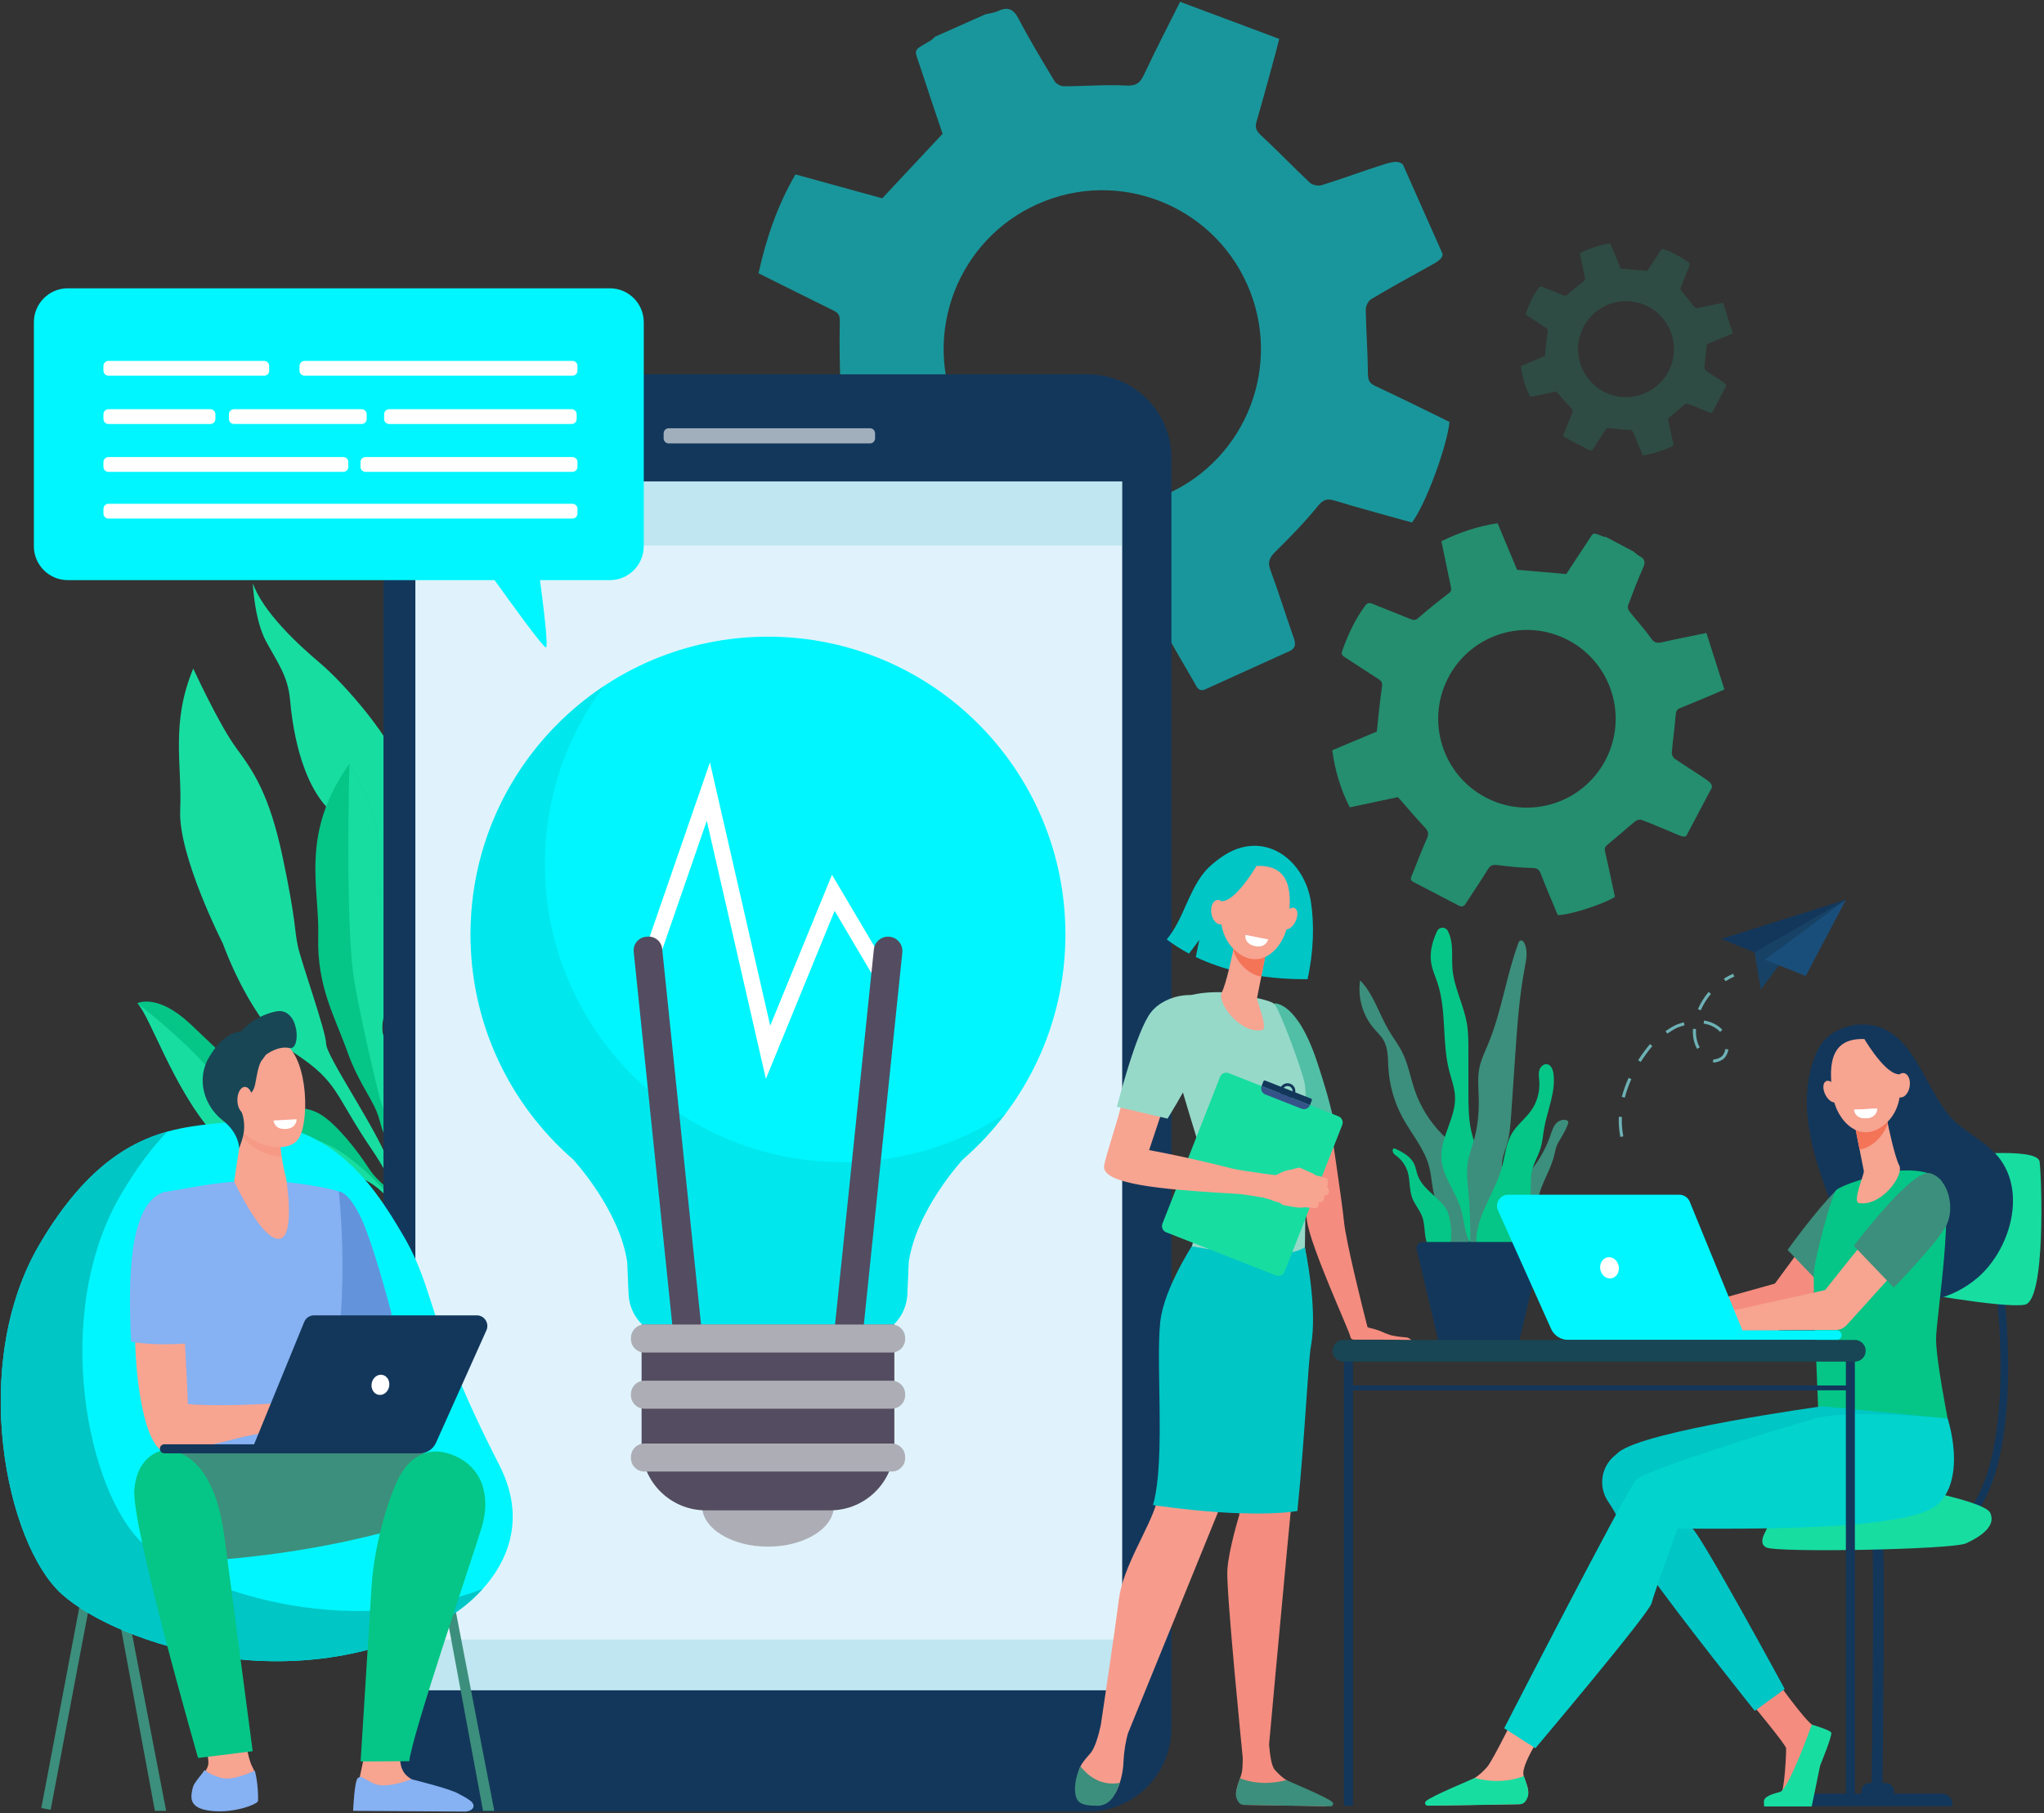 <?xml version="1.0" encoding="UTF-8"?> <svg xmlns="http://www.w3.org/2000/svg" width="612" height="543" viewBox="0 0 612 543" fill="none"><rect x="0" y="0" width="612" height="543" fill="#333333" stroke="none"/><g clip-path="url(#clip0_96_8475)"><path d="M57.867 200.22C57.867 200.22 65.481 216.818 70.604 223.83C75.727 230.842 80.61 237.545 84.696 257.007C88.785 276.467 88.085 278.423 89.202 283.451C90.319 288.479 97.603 308.841 97.646 312.577C97.689 316.31 112.364 337.568 116.123 347.519C119.882 357.47 126.542 371.682 126.166 378.916L124.493 378.49C124.493 378.49 123.129 361.617 111.528 344.568C99.927 327.515 101.587 324.298 88.412 315.537C75.237 306.776 66.728 282.579 66.728 282.579C66.728 282.579 53.328 256.297 53.951 242.634C54.574 228.972 51.016 216.648 57.864 200.22H57.867Z" fill="#18DDA1"></path><path d="M75.7 174.691C75.7 174.691 76.145 185.594 79.657 192.071C83.169 198.548 86.193 202.482 86.832 209.491C87.471 216.5 89.675 234.566 99.47 243.385C109.263 252.205 110.516 278.633 117.972 286.628C125.429 294.622 126.401 300.367 125.024 314.082C123.648 327.794 118.969 346.796 129.786 371.598L132.231 365.43C132.231 365.43 124.494 345.025 126.367 333.075C128.24 321.128 134.758 303.074 132.373 294.412C129.987 285.753 138.857 284.063 133.518 270.966C128.175 257.869 130.37 253.321 123.099 241.995C123.099 241.995 122.352 241.463 120.441 231.883C118.528 222.303 103.115 204.744 96.014 198.752C88.912 192.76 78.675 183.156 75.706 174.685L75.7 174.691Z" fill="#18DDA1"></path><path d="M104.631 228.675C104.631 228.675 113.136 243.259 113.257 252.644C113.377 262.029 112.362 269.662 116.667 282.515C120.969 295.367 112.429 303.491 114.889 310.587C117.352 317.682 117.54 326.085 117.466 332.454C117.392 338.826 127.209 359.908 128.703 370.585C130.197 381.262 128.286 381.296 128.286 381.296C128.286 381.296 126.66 367.201 124.401 362.541C122.142 357.881 115.272 341.811 113.67 335.593C112.065 329.376 107.717 325.386 103.964 314.858C100.211 304.329 94.878 295.46 95.285 280.521C95.693 265.58 89.687 249.813 104.631 228.672V228.675Z" fill="#05C686"></path><path d="M122.639 371.515C122.639 371.515 118.673 353.01 101.945 351.162C85.221 349.314 75.394 352.627 63.577 339.107C51.76 325.587 44.9 304.131 41.125 300.438C41.125 300.438 47.063 297.379 56.933 306.619C66.802 315.859 73.734 322.868 79.45 328.248C85.162 333.628 89.804 330.12 95.838 333.665C100.893 336.638 107.433 345.226 110.312 349.728C111.247 351.19 112.355 352.531 113.63 353.709C114.787 354.778 116.17 356.091 117.056 357.059C118.827 358.99 123.935 371.586 123.935 371.586L122.642 371.521L122.639 371.515Z" fill="#05C686"></path><path d="M128.533 368.252C128.533 368.252 122.638 345.621 126.586 334.546C130.533 323.47 142.893 315.275 142.396 308.318C141.899 301.362 133.965 282.558 140.434 268.559C140.434 268.559 142.89 281.047 145.316 283.825C147.742 286.603 164.386 297.805 161.435 312.599C158.485 327.392 142.304 330.85 138.319 335.207C134.335 339.561 128.956 339.558 128.922 342.454C128.888 345.349 127.839 355.881 129.626 366.271L128.533 368.255V368.252Z" fill="#05C686"></path><path d="M122.086 353.106L113.806 329.221C113.806 329.221 108.942 310.009 106.121 293.989C103.301 277.969 104.631 228.679 104.631 228.679C104.631 228.679 113.136 243.262 113.257 252.647C113.377 262.032 112.362 269.665 116.667 282.518C120.969 295.37 112.43 303.495 114.889 310.59C117.352 317.685 117.54 326.088 117.466 332.457C117.392 338.829 127.21 359.911 128.703 370.588C129.521 376.435 129.318 379.086 128.969 380.294C130.296 370.956 122.086 353.106 122.086 353.106Z" fill="#18DDA1"></path><path d="M81.299 338.875C88.687 340.352 95.291 339.849 104.059 346.385C112.831 352.921 117.988 359.902 117.988 359.902C117.988 359.902 121.929 366.957 123.558 370.674C123.793 371.243 123.932 371.583 123.932 371.583L122.639 371.518C122.639 371.518 118.673 353.013 101.945 351.165C85.221 349.317 75.394 352.63 63.577 339.11C51.76 325.59 44.9 304.134 41.125 300.441C41.125 300.441 53.692 310.231 61.457 318.897C69.222 327.562 73.907 337.404 81.295 338.881L81.299 338.875Z" fill="#18DDA1"></path><path d="M145.32 283.822C147.745 286.6 164.389 297.802 161.439 312.595C158.488 327.389 142.307 330.847 138.323 335.204C134.339 339.558 128.959 339.555 128.925 342.451C128.892 345.346 127.842 355.878 129.629 366.268L129.151 367.136C128.277 363.082 127.068 356.907 126.669 352.216C126.028 344.602 127.259 341.449 129.703 335.281C132.147 329.113 147.335 316.548 151.143 309.941C154.949 303.334 143.804 292.292 141.332 286.961C138.857 281.631 140.44 268.562 140.44 268.562C140.44 268.562 142.897 281.05 145.323 283.828L145.32 283.822Z" fill="#18DDA1"></path><path opacity="0.51" d="M412.248 49.911C406.715 51.735 401.243 53.753 395.678 55.465C394.663 55.777 392.953 55.421 392.188 54.708C387.262 50.091 382.599 45.19 377.642 40.61C376.201 39.275 375.661 38.298 376.232 36.361C378.238 29.543 380.062 22.674 381.948 15.819C382.253 14.707 382.519 13.585 383.015 11.644C373.133 7.945 363.359 4.289 353.341 0.538C349.49 8.254 345.876 15.21 342.555 22.306C341.385 24.806 340.237 25.776 337.203 25.619C331.003 25.294 324.757 25.832 318.532 25.832C317.578 25.832 316.22 25.096 315.732 24.287C312.014 18.112 308.276 11.935 304.94 5.55C303.338 2.488 301.564 2.018 298.687 3.35C297.582 3.863 296.289 3.974 295.083 4.268C290.046 6.508 285.006 8.749 279.969 10.992C279.5 11.4 279.08 11.898 278.553 12.204C273.01 15.405 273.747 14.534 275.593 20.229C277.843 27.17 280.21 34.071 282.222 40.075C275.991 46.738 270.17 52.965 264.158 59.392C255.767 57.081 246.996 54.664 238.169 52.229C232.759 61.571 229.401 71.411 227.111 81.843C234.7 85.623 242.089 89.322 249.502 92.972C250.832 93.627 251.474 94.236 251.443 96.016C251.323 102.981 251.381 109.962 251.739 116.921C251.841 118.927 251.249 119.703 249.706 120.574C243.339 124.168 237.052 127.913 230.701 131.535C229.124 132.435 228.497 133.325 229.034 135.315C231.438 144.236 235.617 152.293 240.512 160.04C241.481 161.573 242.567 161.378 244.015 160.871C250.721 158.532 257.483 156.357 264.174 153.971C266.103 153.285 267.174 153.449 268.723 155.089C274.075 160.751 279.756 166.097 285.759 172.006C283.66 179.645 281.278 188.313 278.895 196.978C288.376 202.535 298.132 206.407 308.687 208.484C312.764 200.174 316.729 192.09 320.322 184.766C327.905 184.345 334.966 184.138 341.981 183.471C344.632 183.22 345.987 183.86 347.231 186.178C350.542 192.346 354.094 198.384 357.61 204.438C358.304 205.634 358.859 207.359 360.918 206.422C369.297 202.618 377.682 198.823 386.059 195.016C387.839 194.206 388.049 192.986 387.401 191.159C384.997 184.358 382.886 177.451 380.367 170.692C379.395 168.084 380.287 166.786 382.049 165.046C386.404 160.754 390.694 156.347 394.539 151.607C396.197 149.564 397.329 149.221 399.721 149.953C407.406 152.305 415.18 154.354 422.76 156.474C426.75 151.316 433.225 133.859 434.003 126.359C426.658 122.78 419.266 119.085 411.776 115.599C409.903 114.727 409.585 113.723 409.569 111.761C409.523 105.425 409.029 99.097 408.921 92.761C408.903 91.695 409.643 90.138 410.517 89.615C416.066 86.296 421.729 83.172 427.392 80.051C430.559 78.305 431.843 77.613 431.948 76.08L420.032 49.228C418.39 47.912 416.72 48.444 412.245 49.918L412.248 49.911ZM373.445 85.227C384.096 109.23 373.297 137.333 349.326 147.997C325.355 158.662 297.289 147.849 286.639 123.847C275.988 99.844 286.787 71.741 310.757 61.077C334.728 50.412 362.794 61.225 373.445 85.227Z" fill="#00F6FE"></path><path d="M334.221 113.605C334.203 113.599 334.184 113.593 334.169 113.587C333.666 113.405 333.154 113.244 332.638 113.096C332.462 113.046 332.286 112.99 332.107 112.944C331.919 112.895 331.731 112.851 331.543 112.805C331.351 112.759 331.16 112.712 330.965 112.672C330.783 112.632 330.598 112.598 330.416 112.561C330.209 112.521 330.003 112.484 329.796 112.45C329.62 112.422 329.444 112.394 329.265 112.366C329.04 112.335 328.814 112.307 328.589 112.28C328.425 112.261 328.262 112.24 328.095 112.224C327.836 112.199 327.577 112.181 327.317 112.165C327.182 112.156 327.043 112.144 326.907 112.138C326.506 112.119 326.105 112.107 325.7 112.107H139.881C139.449 112.107 139.02 112.119 138.591 112.141C137.736 112.184 136.894 112.27 136.064 112.397C135.65 112.459 135.237 112.533 134.829 112.617C124.228 114.789 116.065 123.667 114.954 134.632C114.867 135.475 114.824 136.331 114.824 137.197V517.448C114.824 528.307 121.713 537.55 131.354 541.045C131.397 541.061 131.44 541.073 131.484 541.088C131.962 541.258 132.447 541.413 132.937 541.552C133.113 541.605 133.289 541.657 133.468 541.703C133.656 541.753 133.845 541.796 134.033 541.843C134.224 541.889 134.416 541.935 134.61 541.975C134.792 542.016 134.977 542.05 135.159 542.087C135.366 542.127 135.573 542.164 135.78 542.198C135.956 542.226 136.132 542.254 136.311 542.281C136.536 542.312 136.761 542.34 136.986 542.368C137.15 542.386 137.314 542.405 137.48 542.424C137.739 542.448 137.999 542.467 138.258 542.482C138.394 542.491 138.533 542.504 138.668 542.51C139.07 542.529 139.471 542.541 139.875 542.541H325.688C326.552 542.541 327.407 542.498 328.25 542.411C340.042 541.212 349.415 531.824 350.615 520.019C350.702 519.175 350.745 518.319 350.745 517.454V137.2C350.745 126.341 343.857 117.097 334.215 113.602L334.221 113.605Z" fill="#13375B"></path><path d="M335.999 144.175H124.367V506.215H335.999V144.175Z" fill="#E0F3FC"></path><path opacity="0.6" d="M200.217 128.26H260.492C261.328 128.26 262.01 128.939 262.01 129.78V131.279C262.01 132.116 261.331 132.799 260.492 132.799H200.217C199.381 132.799 198.702 132.119 198.702 131.282V129.783C198.702 128.946 199.381 128.263 200.221 128.263L200.217 128.26Z" fill="white"></path><path opacity="0.2" d="M335.999 491.023H124.367V506.211H335.999V491.023Z" fill="#3CB4C5"></path><path opacity="0.2" d="M335.999 144.175H124.367V163.387H335.999V144.175Z" fill="#3CB4C5"></path><path d="M439.074 352.738C438.814 350.445 438.506 348.1 437.444 346.054C436.151 343.566 433.879 341.771 431.895 339.793C428.188 336.097 425.334 331.545 423.624 326.591C422.3 322.759 421.64 318.68 419.816 315.061C418.701 312.852 417.183 310.877 415.918 308.751C412.927 303.729 411.298 297.793 407.242 293.587C406.461 298.686 408.005 304.094 411.353 308.006C412.353 309.171 413.51 310.225 414.273 311.56C415.655 313.983 415.529 316.94 415.689 319.728C415.995 324.966 417.467 330.133 419.973 334.74C422.633 339.632 426.476 343.99 427.898 349.379C428.963 353.418 428.648 357.945 430.92 361.447C431.167 361.827 431.448 362.207 431.509 362.655C431.543 362.908 431.503 363.162 431.466 363.415C431.417 363.74 431.364 364.064 431.312 364.392C430.793 367.695 430.259 371.901 433.096 374.377C435.062 376.092 437.592 376.129 439.003 373.851C440.425 371.558 440.299 368.202 440.194 365.622C440.018 361.326 439.558 357.015 439.077 352.744L439.074 352.738Z" fill="#3C8F7C"></path><path d="M444.185 350.081C443.08 346.255 441.37 342.611 440.509 338.724C439.676 334.954 439.67 331.054 439.667 327.191C439.667 322.957 439.661 318.723 439.657 314.493C439.657 311.857 439.651 309.208 439.219 306.61C438.284 301.016 435.38 295.846 434.889 290.197C434.676 287.756 434.923 285.286 434.655 282.848C434.5 281.455 434.145 280.036 433.5 278.8C432.809 277.471 430.896 277.53 430.269 278.89C428.859 281.949 427.967 285.256 428.535 288.531C428.877 290.497 429.726 292.329 430.362 294.221C433.189 302.642 431.689 311.962 433.877 320.575C434.537 323.173 435.534 325.723 435.652 328.402C435.929 334.815 431.146 340.674 431.584 347.077C431.945 352.327 435.713 356.672 437.296 361.691C438.182 364.5 438.37 367.498 439.321 370.288C440.059 372.454 441.775 375.084 444.438 374.429C446.966 373.805 446.203 371.737 446.089 369.763C445.706 363.085 446.068 356.604 444.185 350.081Z" fill="#05C686"></path><path d="M449.971 353.585C449.86 351.598 449.523 349.599 449.801 347.627C450.035 345.961 450.696 344.394 451.171 342.778C452.057 339.756 452.276 336.582 452.492 333.439C452.881 327.725 453.273 322.012 453.662 316.298C454.267 307.416 454.878 298.507 456.535 289.761C456.995 287.332 457.513 284.702 456.424 282.484C456.196 282.017 455.742 281.519 455.245 281.677C454.893 281.788 454.717 282.178 454.591 282.527C450.964 292.391 449.594 303.015 445.548 312.713C444.579 315.037 443.453 317.324 442.95 319.79C442.348 322.753 442.678 325.816 442.755 328.838C442.866 333.174 442.446 337.543 441.249 341.712C440.622 343.894 439.786 346.026 439.444 348.27C439.015 351.066 439.376 353.916 439.641 356.734C440.156 362.151 440.329 367.6 440.163 373.035C440.064 376.234 442.758 376.147 444.545 374.185C445.795 372.81 445.783 371.302 446.209 369.593C447.613 363.978 450.31 359.67 449.968 353.582L449.971 353.585Z" fill="#3C8F7C"></path><path d="M433.133 362.256C430.75 358.421 426 356.243 424.479 351.99C424.09 350.909 423.939 349.744 423.466 348.696C422.414 346.369 420.022 345.056 417.674 343.987C417.346 343.838 416.976 344.076 416.97 344.435C416.961 345.006 417.232 345.553 417.704 345.872C419.516 347.092 420.893 348.959 421.504 351.06C422.229 353.554 421.914 356.286 422.818 358.718C423.578 360.761 425.136 362.433 425.868 364.484C426.537 366.36 426.466 368.409 426.781 370.378C427.096 372.346 427.969 374.432 429.775 375.267C436.302 378.28 434.673 364.735 433.133 362.259V362.256Z" fill="#05C686"></path><path d="M460.285 360.989C460.183 362.844 460.467 364.787 459.742 366.496C459.279 367.59 458.446 368.474 457.761 369.441C455.356 372.844 454.486 377.668 450.792 379.584C450.548 379.71 450.277 379.825 450.008 379.772C449.628 379.701 449.382 379.336 449.23 378.981C448.326 376.87 449.341 374.491 449.943 372.272C450.048 371.883 450.138 371.45 449.952 371.095C449.749 370.702 449.286 370.532 448.968 370.223C448.338 369.608 448.397 368.592 448.52 367.72C448.832 365.538 449.274 363.375 449.838 361.246C450.159 360.038 450.527 358.82 451.224 357.782C451.989 356.641 453.1 355.788 454.141 354.892C458.739 350.93 462.26 345.726 464.232 339.975C464.658 338.73 465.041 337.417 465.921 336.443C466.803 335.47 468.374 334.966 469.448 335.723C470.214 336.261 467.084 341.301 466.72 341.904C465.677 343.631 465.664 345.133 465.075 347.052C463.631 351.753 460.566 355.958 460.288 360.992L460.285 360.989Z" fill="#3C8F7C"></path><path d="M456.644 363.134C457.326 361.366 458.017 359.574 458.239 357.692C458.489 355.6 458.159 353.458 458.514 351.382C458.974 348.712 460.529 346.36 461.298 343.764C461.853 341.888 461.989 339.917 462.326 337.988C463.279 332.472 465.869 327.086 465.128 321.539C464.967 320.33 464.421 318.924 463.227 318.72C462.144 318.535 461.159 319.527 460.878 320.59C460.597 321.656 460.807 322.778 460.884 323.878C461.1 326.944 460.227 330.077 458.456 332.583C456.755 334.994 454.286 336.808 452.755 339.33C450.879 342.423 450.623 346.199 449.663 349.691C447.759 356.635 442.978 362.695 442.108 369.846C441.762 372.692 442.429 376.15 445.052 377.288C452.638 380.576 454.928 367.587 456.644 363.137V363.134Z" fill="#05C686"></path><path d="M443.385 371.948H425.979C424.787 371.948 423.911 373.063 424.185 374.225L430.531 401.018C430.728 401.852 431.469 402.439 432.324 402.439H453.233C454.088 402.439 454.829 401.852 455.026 401.018L461.371 374.225C461.646 373.063 460.77 371.948 459.578 371.948H443.385Z" fill="#13375B"></path><path d="M525.343 285.215L527.204 296.362L533.098 288.473L552.708 269.436L535.228 276.609C535.228 276.609 526.747 281.652 526.389 282.252C526.031 282.854 525.343 285.212 525.343 285.212V285.215Z" fill="#174266"></path><path d="M515.396 281.192L552.708 269.436L525.342 285.215L515.396 281.192Z" fill="#13375B"></path><path d="M540.662 292.298L528.45 287.425L552.708 269.436L540.662 292.298Z" fill="#1A4E7A"></path><path d="M485.012 339.713C484.864 338.826 484.762 337.914 484.712 337.006C484.666 336.168 484.66 335.312 484.697 334.459L485.617 334.499C485.583 335.321 485.586 336.147 485.632 336.953C485.681 337.831 485.777 338.705 485.919 339.561C485.959 339.812 486.005 340.062 486.055 340.312L485.151 340.492C485.098 340.229 485.052 339.966 485.009 339.713H485.012ZM485.598 328.492C486.083 326.613 486.759 324.7 487.61 322.812L488.45 323.192C487.62 325.031 486.959 326.891 486.49 328.721L485.598 328.492ZM512.985 318.158C512.924 318.143 512.865 318.124 512.803 318.105L513.069 317.222C513.121 317.237 513.174 317.253 513.22 317.265C513.22 317.265 513.248 317.268 513.316 317.265C513.831 317.237 515.09 316.848 515.667 316.208C516.152 315.67 516.467 314.978 516.596 314.153L517.507 314.298C517.349 315.29 516.951 316.165 516.349 316.826C515.547 317.713 514.01 318.149 513.365 318.183C513.214 318.192 513.087 318.183 512.985 318.152V318.158ZM490.481 317.528C491.536 315.871 492.73 314.24 494.027 312.679L494.733 313.269C493.462 314.799 492.292 316.4 491.255 318.025L490.477 317.528H490.481ZM507.362 312.358C507.1 311.511 506.942 310.608 506.89 309.669C506.862 309.165 506.865 308.64 506.896 308.115L507.816 308.17C507.785 308.662 507.782 309.147 507.81 309.616C507.859 310.479 508.004 311.31 508.242 312.082C508.412 312.633 508.64 313.167 508.921 313.677L508.115 314.122C507.804 313.56 507.55 312.963 507.365 312.354L507.362 312.358ZM510.217 306.569L510.087 306.551L510.217 305.639L510.356 305.661C512.442 305.985 514.39 306.987 515.701 308.414L515.022 309.039C513.853 307.765 512.1 306.866 510.214 306.572L510.217 306.569ZM498.687 308.801C499.573 308.201 501.196 307.147 502.119 306.814C502.835 306.554 503.498 306.344 504.149 306.165L504.393 307.055C503.767 307.225 503.125 307.432 502.43 307.682C501.825 307.898 500.65 308.584 499.202 309.564L498.687 308.801ZM508.381 302.215C509.186 300.355 510.263 298.621 511.584 297.064L512.285 297.66C511.022 299.147 509.992 300.803 509.223 302.58L508.378 302.212L508.381 302.215Z" fill="#6DB1B5"></path><path d="M516.649 293.853C517.498 293.312 518.377 292.849 519.269 292.475L518.911 291.625C517.973 292.02 517.047 292.509 516.155 293.074L516.649 293.853Z" fill="#6DB1B5"></path><path d="M27.316 477.817L24.518 477.286L12.369 541.482L15.168 542.013L27.316 477.817Z" fill="#3C8F7C"></path><path d="M144.625 542.312H147.992L135.45 477.28L132.65 477.812L144.625 542.312Z" fill="#3C8F7C"></path><path d="M46.378 542.312H49.745L37.203 477.28L34.403 477.812L46.378 542.312Z" fill="#3C8F7C"></path><path d="M113.964 542.312L111.229 542.346L123.253 477.574L126.053 478.105L113.964 542.312Z" fill="#184655"></path><path d="M65.538 336.351C50.6 337.951 31.268 339.642 11.862 372.618C-9.35 408.66 1.816 462.499 18.559 477.459C35.299 492.42 89.978 510.893 135.941 483.238C135.941 483.238 163.695 466.48 149.449 438.664C127.531 395.86 130.626 386.936 120.828 370.161C111.029 353.387 97.246 332.948 65.538 336.351Z" fill="#00F6FE"></path><path d="M11.859 372.618C25.105 350.112 38.314 342.179 50.119 338.9C45.554 343.631 40.925 349.716 36.292 357.587C15.081 393.629 26.247 447.468 42.99 462.428C57.834 475.695 102.517 491.721 144.496 475.89C140.178 480.673 135.938 483.235 135.938 483.235C89.974 510.89 35.296 492.416 18.556 477.456C1.813 462.496 -9.35 408.657 11.859 372.615V372.618Z" fill="#00C6C6"></path><path d="M113.494 391.132L117.334 402.665L105.634 398.057L113.494 391.132Z" fill="#F79C8D"></path><path d="M101.434 356.808C102.214 356.839 104.35 357.553 107.476 363.449C111.467 370.977 117.303 393.719 117.303 393.719L99.887 400.19L97.65 395.443L93.965 358.9C93.965 358.9 101.217 356.799 101.434 356.808Z" fill="#6394DB"></path><path d="M78.413 353.529C83.395 353.536 95.715 354.985 101.434 356.808C101.434 356.808 105.634 392.841 97.65 420.224C95.863 426.352 99.128 445.633 99.128 445.633L47.526 444.953C47.526 444.953 53.64 398.345 51.338 390.817C49.035 383.289 48.98 357.052 48.98 357.052C48.98 357.052 49.335 356.997 60.575 355.059C65.819 354.154 73.099 353.523 78.416 353.529H78.413Z" fill="#86B1F2"></path><path d="M72.399 512.516C72.399 512.516 73.54 525.665 75.639 529.305C77.738 532.946 75.528 539.135 75.417 539.985C75.306 540.835 70.997 542.05 64.149 541.32C57.301 540.591 57.412 539.015 57.964 536.465C58.517 533.916 62.161 530.64 62.384 528.211C62.606 525.785 60.285 517.046 60.285 517.046L72.399 512.516Z" fill="#F7A491"></path><path d="M93.307 434.782C93.307 434.782 128.929 432.808 136.882 437.616C144.835 442.425 135.444 452.295 135.444 452.295C135.444 452.295 106.445 464.876 57.896 467.672C46.4 468.334 45.409 437.758 47.557 435.228C49.708 432.697 93.307 434.782 93.307 434.782Z" fill="#3C8F7C"></path><path d="M63.297 542.34C56.245 541.589 57.115 538.131 57.686 535.507C58.041 533.863 60.066 531.926 61.272 530.093C61.902 530.594 62.93 531.478 65.991 532.383C69.173 533.32 73.531 531.465 76.308 530.303C77.299 533.981 77.342 538.672 77.253 539.383C77.139 540.257 70.352 543.091 63.3 542.34H63.297Z" fill="#86B1F2"></path><path d="M67.189 460.213C68.612 470.961 75.658 524.46 75.658 524.46L59.307 526.484C59.307 526.484 39.2 456.656 40.231 445.972C41.261 435.292 48.789 434.393 48.789 434.393C48.789 434.393 63.421 431.766 67.186 460.213H67.189Z" fill="#05C686"></path><path d="M48.418 361.057C53.242 359.253 55.603 402.634 56.254 420.49C64.796 421.309 79.691 420.496 83.397 420.218C85.141 420.088 89.162 418.617 90.897 418.392C92.674 418.16 94.285 418.039 95.159 418.191C95.48 418.246 104.387 421.881 105.146 422.678C106.09 423.667 108.646 426.161 108.214 427.236C107.782 428.315 103.3 424.232 103.3 424.232L101.109 423.005C103.834 425.663 109.035 429.164 108.288 430.438C107.556 431.68 102.865 428.129 99.523 425.706C102.39 428.29 105.951 432.916 105.134 433.636C104.396 434.285 100.344 428.93 96.014 427.387C94.409 426.816 92.81 428.398 91.548 428.59C90.619 428.729 89.187 429.028 88.276 428.772L83.589 427.446C81.99 427.591 81.95 428.534 80.339 428.877C78.465 429.276 75.395 429.693 73.009 430.274C59.275 433.621 54.695 435.178 50.492 435.175C37.755 435.169 37.017 365.325 48.421 361.057H48.418Z" fill="#F7A491"></path><path d="M39.261 401.787C38.357 383.496 38.49 360.955 48.764 357.108C52.819 355.591 59.964 364.716 58.68 402.158C53.196 402.609 45.144 402.974 39.261 401.787Z" fill="#86B1F2"></path><path d="M120.211 523.761C120.211 523.761 118.785 528.326 121.337 531.345C123.892 534.364 134.506 537.325 135.901 538.959C137.293 540.594 137.188 541.988 137.188 541.988L107.396 541.169L107.721 532.192L109.094 525.739L120.211 523.764V523.761Z" fill="#F7A491"></path><path d="M123.192 532.85C123.192 532.85 115.538 535.94 111.837 534.111C108.14 532.281 108.251 531.774 107.18 532.457C106.109 533.14 105.727 542.312 105.727 542.312L139.228 542.538C141.558 542.485 142.737 540.77 140.845 539.305C139.546 538.301 138.046 537.627 137.194 537.139C134.574 535.64 123.192 532.853 123.192 532.853V532.85Z" fill="#86B1F2"></path><path d="M119.081 443.207C121.383 438.37 126.621 432.075 135.836 435.867C144.626 439.483 146.984 448.374 144.209 457.475C141.438 466.575 123.183 520.081 122.547 527.439L107.971 527.535C107.971 527.535 110.619 485.17 111.27 474.928C111.896 465.077 115.097 451.578 119.081 443.207Z" fill="#05C686"></path><path d="M142.742 393.929H94.023C92.733 393.929 91.573 394.708 91.085 395.904L76.083 432.539H49.223C48.473 432.539 47.862 433.148 47.862 433.899C47.862 434.65 48.47 435.258 49.223 435.258H125.669C127.771 435.258 129.678 434.022 130.536 432.103L145.64 398.41C146.585 396.305 145.048 393.926 142.742 393.926V393.929Z" fill="#13375B"></path><path d="M116.51 415.261C116.18 416.908 114.748 418.008 113.31 417.718C111.872 417.431 110.97 415.864 111.301 414.217C111.631 412.57 113.063 411.469 114.501 411.76C115.939 412.047 116.84 413.614 116.51 415.261Z" fill="white"></path><path d="M72.491 338.084L70.108 353.817C70.108 353.817 78.815 372.55 84.012 370.925C88.373 369.562 85.691 352.989 85.691 352.989C85.691 352.989 83.314 344.089 84.027 339.632C84.74 335.179 72.494 338.084 72.494 338.084H72.491Z" fill="#F7A491"></path><path opacity="0.2" d="M84.024 339.632C84.737 335.179 72.49 338.084 72.49 338.084L72.293 339.388C72.651 340.263 73.089 341.008 73.62 341.582C76.355 344.531 80.632 346.301 84.326 346.434C83.956 344.033 83.731 341.459 84.021 339.632H84.024Z" fill="#F47458"></path><path d="M70.483 315.828C70.137 315.701 67.708 333.745 72.316 338.712C76.924 343.678 85.901 345.3 89.12 341.391C92.682 337.064 92.503 317.673 85.34 312.565C78.177 307.456 70.483 315.828 70.483 315.828Z" fill="#F7A491"></path><path d="M82.614 302.914C77.077 304.045 73.491 307.432 72.173 308.878C69.658 309.175 66.242 310.565 62.714 316.418C58.375 323.612 61.578 331.582 66.63 335.491C71.683 339.401 71.612 343.919 71.612 343.919L72.411 341.582C73.001 339.812 73.241 337.936 73.044 336.079C72.926 334.963 72.689 333.761 72.226 332.769C71.01 330.158 74.837 328.424 75.908 326.251C76.735 324.58 76.775 320.751 78.074 317.985L79.627 315.874C79.627 315.874 83.21 313.081 86.719 313.869C90.225 314.657 89.722 301.464 82.617 302.914H82.614Z" fill="#184655"></path><path d="M75.67 329.459C75.707 331.659 74.707 333.464 73.438 333.486C72.17 333.507 71.111 331.74 71.074 329.54C71.037 327.339 72.037 325.535 73.306 325.513C74.574 325.491 75.633 327.259 75.67 329.459Z" fill="#F7A491"></path><path d="M81.889 335.563L88.833 335.201C88.833 335.201 88.808 337.849 85.759 338.097C82.04 338.396 81.886 335.559 81.886 335.559L81.889 335.563Z" fill="white"></path><path d="M249.694 450.951C249.694 457.715 240.848 463.201 229.939 463.201C219.029 463.201 210.184 457.715 210.184 450.951C210.184 444.186 219.029 438.701 229.939 438.701C240.848 438.701 249.694 444.186 249.694 450.951Z" fill="#ADAEB5"></path><path d="M229.941 190.674C180.756 190.674 140.882 230.601 140.882 279.851C140.882 306.761 152.785 330.887 171.608 347.238C171.673 347.309 185.521 362.294 187.805 377.986L188.218 387.591C188.354 390.74 189.589 393.743 191.706 396.077C191.894 396.284 192.089 396.481 192.289 396.676H267.596C267.794 396.481 267.991 396.284 268.177 396.077C270.294 393.743 271.528 390.743 271.664 387.591L272.078 377.986C274.361 362.294 288.209 347.309 288.274 347.238C307.097 330.887 319.001 306.761 319.001 279.851C319.001 230.601 279.127 190.674 229.941 190.674Z" fill="#00F6FE"></path><path d="M192.098 396.676H267.781V433.092C267.781 443.704 259.177 452.32 248.579 452.32H211.3C200.702 452.32 192.098 443.704 192.098 433.092V396.676Z" fill="#544C60"></path><path opacity="0.3" d="M252.267 348.032C203.054 348.032 163.158 308.084 163.158 258.806C163.158 238.799 169.735 220.329 180.842 205.446C156.764 221.41 140.882 248.772 140.882 279.851C140.882 306.761 152.785 330.887 171.608 347.238C171.673 347.309 185.521 362.294 187.805 377.986L188.218 387.591C188.354 390.74 189.589 393.743 191.706 396.077C191.894 396.284 192.089 396.481 192.289 396.676H267.596C267.794 396.481 267.991 396.284 268.177 396.077C270.294 393.743 271.528 390.743 271.664 387.591L272.078 377.986C274.361 362.294 288.209 347.309 288.274 347.238C293.036 343.103 297.354 338.464 301.147 333.415C287.111 342.655 270.318 348.032 252.267 348.032Z" fill="#00C6C6"></path><path d="M229.315 323.099L211.618 245.814L196.088 290.766L191.533 289.19L212.56 228.329L230.614 307.187L249.11 261.983L266.239 290.942L262.091 293.402L249.897 272.786L229.315 323.099Z" fill="white"></path><path d="M207.01 408.296L206.584 408.339C204.347 408.571 202.347 406.945 202.115 404.705L189.74 285.039C189.508 282.799 191.135 280.796 193.369 280.565L193.795 280.521C196.033 280.29 198.032 281.915 198.264 284.156L210.64 403.821C210.871 406.061 209.245 408.064 207.01 408.296Z" fill="#544C60"></path><path d="M253.131 408.317C255.486 408.561 257.591 406.849 257.834 404.491L270.167 285.253C270.411 282.895 268.701 280.787 266.346 280.543C263.991 280.299 261.887 282.011 261.643 284.369L249.31 403.608C249.066 405.962 250.776 408.073 253.131 408.317Z" fill="#544C60"></path><path d="M266.995 396.676H192.935C190.712 396.676 188.91 398.48 188.91 400.706V401.036C188.91 403.262 190.712 405.066 192.935 405.066H266.995C269.218 405.066 271.019 403.262 271.019 401.036V400.706C271.019 398.48 269.218 396.676 266.995 396.676Z" fill="#ADAEB5"></path><path d="M266.995 413.493H192.935C190.712 413.493 188.91 415.298 188.91 417.523V417.854C188.91 420.079 190.712 421.884 192.935 421.884H266.995C269.218 421.884 271.019 420.079 271.019 417.854V417.523C271.019 415.298 269.218 413.493 266.995 413.493Z" fill="#ADAEB5"></path><path d="M266.995 432.316H192.935C190.712 432.316 188.91 434.121 188.91 436.346V436.677C188.91 438.902 190.712 440.707 192.935 440.707H266.995C269.218 440.707 271.019 438.902 271.019 436.677V436.346C271.019 434.121 269.218 432.316 266.995 432.316Z" fill="#ADAEB5"></path><path d="M182.604 86.343H20.293C14.685 86.343 10.143 90.895 10.143 96.507V163.575C10.143 169.19 14.689 173.739 20.293 173.739H148.079C153.251 180.964 162.627 193.907 163.454 193.907C164.229 193.907 162.738 181.685 161.686 173.739H182.601C188.209 173.739 192.752 169.187 192.752 163.575V96.507C192.752 90.892 188.206 86.343 182.601 86.343H182.604Z" fill="#00F6FE"></path><path d="M79.098 108.089H32.471C31.645 108.089 30.975 108.76 30.975 109.588V111.019C30.975 111.847 31.645 112.518 32.471 112.518H79.098C79.925 112.518 80.595 111.847 80.595 111.019V109.588C80.595 108.76 79.925 108.089 79.098 108.089Z" fill="white"></path><path d="M62.997 122.552H32.471C31.645 122.552 30.975 123.223 30.975 124.051V125.481C30.975 126.309 31.645 126.98 32.471 126.98H62.997C63.824 126.98 64.494 126.309 64.494 125.481V124.051C64.494 123.223 63.824 122.552 62.997 122.552Z" fill="white"></path><path d="M70.04 122.552H108.291C109.118 122.552 109.787 123.225 109.787 124.051V125.478C109.787 126.306 109.115 126.977 108.291 126.977H70.04C69.213 126.977 68.543 126.306 68.543 125.478V124.051C68.543 123.222 69.216 122.552 70.04 122.552Z" fill="white"></path><path d="M171.164 122.552H116.51C115.683 122.552 115.013 123.223 115.013 124.051V125.481C115.013 126.309 115.683 126.98 116.51 126.98H171.164C171.99 126.98 172.66 126.309 172.66 125.481V124.051C172.66 123.223 171.99 122.552 171.164 122.552Z" fill="white"></path><path d="M91.175 108.089H171.404C172.231 108.089 172.901 108.76 172.901 109.588V111.016C172.901 111.844 172.228 112.515 171.404 112.515H91.175C90.347 112.515 89.678 111.841 89.678 111.016V109.588C89.678 108.76 90.35 108.089 91.175 108.089Z" fill="white"></path><path d="M171.404 150.877H32.471C31.645 150.877 30.975 151.548 30.975 152.376V153.807C30.975 154.635 31.645 155.306 32.471 155.306H171.404C172.231 155.306 172.901 154.635 172.901 153.807V152.376C172.901 151.548 172.231 150.877 171.404 150.877Z" fill="white"></path><path d="M102.797 136.882H32.471C31.645 136.882 30.975 137.553 30.975 138.38V139.811C30.975 140.639 31.645 141.31 32.471 141.31H102.797C103.624 141.31 104.294 140.639 104.294 139.811V138.38C104.294 137.553 103.624 136.882 102.797 136.882Z" fill="white"></path><path d="M171.407 136.882H109.429C108.603 136.882 107.933 137.553 107.933 138.38V139.811C107.933 140.639 108.603 141.31 109.429 141.31H171.407C172.234 141.31 172.904 140.639 172.904 139.811V138.38C172.904 137.553 172.234 136.882 171.407 136.882Z" fill="white"></path><path d="M563.56 540.742L560.316 540.715C560.745 509.262 561.122 461.492 560.406 458.813C560.406 458.819 560.452 458.986 560.622 459.174L563.254 457.648C563.68 458.123 563.937 458.411 564.026 471.786C564.072 478.671 564.054 488.177 563.974 500.04C563.838 520.235 563.563 540.542 563.56 540.745V540.742Z" fill="#13375B"></path><path d="M590.568 454.678L588.827 453.201C595.206 445.654 598.715 431.275 598.972 411.615C599.166 396.63 597.388 383.774 597.37 383.644L599.629 383.326C599.647 383.456 601.447 396.46 601.252 411.615C601.138 420.539 600.363 428.463 598.953 435.166C597.169 443.639 594.348 450.206 590.568 454.678Z" fill="#13375B"></path><path d="M582.697 346.335C583.642 346.335 610.054 343.186 610.683 347.908C611.313 352.63 612.569 389.47 606.282 390.727C599.992 391.988 569.491 386.321 569.491 386.321L582.697 346.335Z" fill="#18DDA1"></path><path d="M528.929 457.165C530.287 456.893 525.47 461.887 528.929 463.463C532.389 465.036 584.586 464.094 588.673 462.203C592.762 460.314 597.792 457.165 595.904 453.071C594.018 448.976 561.85 443.624 561.85 443.624L532.701 451.495C532.701 451.495 527.355 457.478 528.926 457.162L528.929 457.165Z" fill="#18DDA1"></path><path d="M541.024 331.768C540.777 325.788 541.657 319.882 544.329 314.314C546.629 309.524 552.317 306.804 557.505 306.798C573.979 306.776 576.071 328.569 586.558 336.978C589.762 339.546 593.345 341.638 596.376 344.41C607.569 354.639 602.527 373.573 592.249 382.541C585.117 388.765 573.905 392.3 565.112 387.436C560.523 384.896 557.039 380.675 554.557 376.051C551.036 369.488 548.764 361.913 546.258 354.92C543.592 347.476 541.357 339.722 541.027 331.774L541.024 331.768Z" fill="#13375B"></path><path d="M495.579 394.429L531.426 384.423C531.426 384.423 538.978 374.265 548.696 360.637C551.872 363.786 553.637 368.622 556.838 371.74L533.108 398.02C532.253 398.969 531.037 399.51 529.762 399.516L496.82 399.627L485.546 400.527V393.301L495.579 394.429Z" fill="#F48C7F"></path><path d="M547.184 386.812C547.184 386.812 559.486 374.182 562.652 368.693C565.819 363.205 560.495 366.777 555.06 365.334C553.001 364.787 553.523 352.707 549.631 356.635C543.246 363.075 535.222 374.339 535.222 374.339L547.184 386.812Z" fill="#3C8F7C"></path><path d="M564.677 351.094C564.677 351.094 575.717 348.913 580.756 353.128C585.796 357.343 579.676 394.816 579.682 401.03C579.689 407.242 583.142 424.795 583.142 424.795C583.142 424.795 549.678 430.66 544.364 421.334C544.364 421.334 542.851 385.804 543.077 381.336C543.302 376.867 548.261 358.594 549.635 356.638C551.005 354.682 564.68 351.097 564.68 351.097L564.677 351.094Z" fill="#05C686"></path><path d="M564.748 333.993C564.748 333.993 564.806 334.323 564.911 334.886C565.411 337.584 567.34 346.536 568.643 348.996C570.217 351.969 563.254 361.456 556.551 360.297C554.554 359.951 558.236 351.583 558.06 350.696C557.72 348.999 557.264 346.685 556.792 344.308C556.526 342.97 556.258 341.61 556.005 340.334C555.289 336.706 554.702 333.739 554.702 333.739L564.745 333.99L564.748 333.993Z" fill="#F7A491"></path><path d="M564.908 334.886C564.803 334.323 564.745 333.993 564.745 333.993L554.702 333.742C554.702 333.742 555.285 336.709 556.005 340.337C556.255 341.607 556.523 342.954 556.785 344.289C558.335 344.061 559.955 343.307 561.581 341.888C563.353 340.34 564.513 338.477 565.214 336.49C565.09 335.856 564.985 335.309 564.908 334.889V334.886Z" fill="#F47458"></path><path d="M557.986 311.177C557.986 311.177 562.72 310.63 565.689 314.465C568.658 318.3 571.856 330.161 564.483 336.61C557.11 343.06 549.826 335.76 548.746 328.019C547.666 320.281 547.246 310.896 557.986 311.177Z" fill="#F7A491"></path><path d="M546.567 327.908C547.447 329.617 548.925 330.562 549.866 330.022C550.808 329.481 550.857 327.654 549.977 325.945C549.098 324.237 547.619 323.291 546.678 323.832C545.737 324.373 545.688 326.199 546.567 327.908Z" fill="#F7A491"></path><path d="M557.458 309.91C557.458 309.91 563.782 321.19 568.306 321.709C572.831 322.231 573.426 328.223 573.426 328.223C573.426 328.223 571.809 314.413 567.328 311.749C562.85 309.085 557.458 309.907 557.458 309.907V309.91Z" fill="#13375B"></path><path d="M567.121 324.542C566.754 326.545 567.495 328.381 568.776 328.646C570.056 328.909 571.393 327.5 571.76 325.494C572.127 323.492 571.387 321.653 570.106 321.39C568.825 321.128 567.489 322.537 567.121 324.542Z" fill="#F7A491"></path><path d="M581.398 537.151H542.749C540.969 537.151 539.527 538.598 539.527 540.378C539.527 540.69 539.78 540.943 540.092 540.943H584.062C584.373 540.943 584.626 540.69 584.626 540.378C584.626 538.595 583.182 537.151 581.404 537.151H581.398Z" fill="#13375B"></path><path d="M524.553 510.306C524.553 510.306 534.71 522.5 534.778 523.563C534.845 524.623 534.373 536.206 533.167 537.266C531.96 538.326 528.411 539.08 529.549 540.273C530.411 541.175 537.046 540.983 541.441 540.739C542.725 540.668 544.333 530.415 544.842 528.91C545.579 526.722 547.376 521.79 546.703 520.266C546.376 519.521 544.811 517.995 542.607 516.57C540.29 515.071 531.42 502.713 531.42 502.713L524.55 510.306H524.553Z" fill="#F48C7F"></path><path d="M542.466 516.499C542.466 516.499 535.645 535.73 532.976 536.657C532.266 536.904 528.865 537.529 528.223 539.037C528.029 539.491 528.223 541.005 528.223 541.005H542.438C542.438 541.005 544.238 532.532 544.947 528.811C544.947 528.811 548.71 519.716 548.293 518.888C547.876 518.063 542.466 516.499 542.466 516.499Z" fill="#18DDA1"></path><path d="M463.711 516.165C463.711 516.165 455.416 527.859 456.147 531.558C456.539 533.539 458.277 536.132 457.28 537.995C456.28 539.859 455.141 540.325 455.141 540.325L429.266 540.742C427.856 540.764 428.788 539.859 429.923 539.024C431.784 537.658 433.284 536.753 439.225 533.882C439.614 533.693 441.025 532.797 441.534 532.488C442.824 531.7 444.12 530.461 445.234 529.222C447.092 527.154 455.261 510.312 455.261 510.312L463.711 516.168V516.165Z" fill="#F7A491"></path><path d="M441.537 532.482C448.379 534.237 453.437 533.044 456.267 531.904C456.996 533.972 457.965 536.564 457.452 538.06C456.823 539.89 455.931 540.304 455.141 540.325C448.891 540.489 432.244 540.712 427.479 540.776C426.812 540.786 426.445 540.007 426.874 539.497C428.056 538.088 441.027 532.797 441.537 532.485V532.482Z" fill="#18DDA1"></path><path d="M493.716 444.026C493.716 444.026 503.987 455.766 506.607 457.623C509.227 459.483 534.368 505.838 534.368 505.838L525.411 512.386C525.411 512.386 502.944 484.332 492.389 469.329C483.466 456.64 486.753 457.447 481.507 449.724C478.618 445.472 479.272 439.724 483.081 436.275C483.556 435.846 484.068 435.397 484.63 434.931C492.395 428.45 545.632 421.154 545.632 421.154L579.683 424.492C579.683 424.492 551.863 444.026 550.823 444.545C549.786 445.064 512.406 450.524 511.625 450.524C510.844 450.524 493.713 444.026 493.713 444.026H493.716Z" fill="#00C6C6"></path><path d="M583.142 424.792C583.142 424.792 588.981 442.335 580.223 450.524C571.461 458.714 519.414 457.802 502.283 457.802C502.283 457.802 495.274 477.036 494.496 480.157C493.719 483.275 459.711 523.564 459.711 523.564L450.366 517.584C450.366 517.584 486.969 446.365 489.824 443.244C492.678 440.126 533.435 427.647 543.558 424.789C553.681 421.93 583.145 424.789 583.145 424.789L583.142 424.792Z" fill="#02D3CD"></path><path d="M564.556 533.968H559.822C558.421 533.968 557.285 535.106 557.285 536.509C557.285 537.912 558.421 539.049 559.822 539.049H564.556C565.957 539.049 567.093 537.912 567.093 536.509C567.093 535.106 565.957 533.968 564.556 533.968Z" fill="#13375B"></path><path d="M405.091 406.219H402.394V540.786H405.091V406.219Z" fill="#13375B"></path><path d="M555.375 406.219H552.678V540.786H555.375V406.219Z" fill="#13375B"></path><path d="M515.421 393.227L546.502 386.342C546.502 386.342 557.742 371.88 568.538 359.435C571.714 362.584 573.479 367.42 576.68 370.538L552.95 396.818C552.095 397.767 550.879 398.308 549.604 398.314L516.662 398.422L505.391 399.321V392.096L515.424 393.224L515.421 393.227Z" fill="#F7A491"></path><path d="M567.026 385.61C567.026 385.61 579.327 372.98 582.494 367.491C585.66 362.003 583.312 352.809 577.877 351.366C572.442 349.923 555.063 373.137 555.063 373.137L567.026 385.61Z" fill="#3C8F7C"></path><path d="M451.567 357.8H502.826C504.181 357.8 505.403 358.622 505.919 359.877L521.702 398.422H549.962C550.752 398.422 551.394 399.062 551.394 399.853C551.394 400.644 550.752 401.284 549.962 401.284H469.535C467.325 401.284 465.319 399.983 464.412 397.965L448.521 362.516C447.527 360.3 449.147 357.8 451.57 357.8H451.567Z" fill="#00F6FE"></path><path d="M479.167 380.245C479.513 381.976 481.022 383.134 482.537 382.832C484.053 382.529 484.997 380.879 484.651 379.148C484.306 377.417 482.796 376.259 481.281 376.561C479.766 376.864 478.821 378.514 479.167 380.245Z" fill="white"></path><path d="M555.362 407.789H402.22C400.427 407.789 398.974 406.333 398.974 404.538C398.974 402.742 400.427 401.287 402.22 401.287H555.362C557.155 401.287 558.609 402.742 558.609 404.538C558.609 406.333 557.155 407.789 555.362 407.789Z" fill="#184655"></path><path d="M555.138 332.349L562.082 331.987C562.082 331.987 562.057 334.635 559.008 334.883C555.289 335.182 555.135 332.346 555.135 332.346L555.138 332.349Z" fill="white"></path><path d="M392.521 270.166C390.66 258.024 379.691 249.294 368.217 255.187C365.636 256.513 362.143 259.201 360.362 261.491C355.544 267.684 354.313 275.33 349.335 281.343C351.162 282.731 353.375 284.186 356.007 285.586L359.106 281.448L358.038 286.612C365.741 290.302 376.617 293.346 391.496 293.263C393.366 284.829 393.511 276.646 392.521 270.169V270.166Z" fill="#00C6C6"></path><path d="M419.84 401.033C418.708 400.085 417.337 400.514 413.409 398.694C412.646 398.342 410.646 397.782 409.748 397.6C409.582 397.566 409.446 397.439 409.403 397.273C408.208 392.745 402.974 371.815 402.4 365.779C401.814 359.608 397.835 333.439 397.231 329.462C397.19 329.19 396.922 329.02 396.657 329.091L385.234 332.281C385 332.346 384.858 332.583 384.91 332.821C385.617 335.94 390.006 355.523 391.296 365.436C392.323 373.338 404.079 398.685 404.313 400.307C404.313 400.323 404.317 400.338 404.32 400.354C404.391 400.842 404.807 401.203 405.301 401.203C408.202 401.203 417.498 401.203 418.029 401.203C418.513 401.203 420.192 401.333 419.837 401.037L419.84 401.033Z" fill="#F48C7F"></path><path d="M394.41 318.17C388.333 299.709 381.537 300.497 381.537 300.497L386.793 339.308C390.546 338.282 395.434 335.992 399.181 334.932C397.937 329.098 395.907 322.716 394.41 318.17Z" fill="#50BFA5"></path><path d="M396.098 539.296C394.348 538.004 392.934 537.148 387.342 534.435C386.978 534.259 385.651 533.409 385.169 533.116C383.957 532.371 382.734 531.2 381.685 530.025C380.682 528.907 380.204 525.316 379.978 522.454C380.555 516.063 389.802 413.561 391.752 402.467C393.765 391.015 390.7 373.542 390.7 373.542L383.558 370.844L370.004 417.885L371.071 453.692C371.071 453.692 367.883 464.014 367.482 470.182C367.078 476.35 372.09 526.413 372.09 526.413C372.09 528.202 372.019 529.821 371.821 530.832C371.454 532.705 369.405 536.558 370.343 538.323C371.281 540.084 372.358 540.526 372.358 540.526L396.715 540.919C398.042 540.94 397.166 540.084 396.095 539.293L396.098 539.296Z" fill="#F48C7F"></path><path d="M359.134 369.868C359.134 369.868 350.677 382.643 348.662 393.215C346.65 403.787 350.14 436.281 346.267 450.135C344.171 457.635 336.224 469.218 335.015 478.909C333.805 488.6 329.601 516.573 329.601 516.573C328.966 519.509 327.969 523.143 326.676 524.83C325.882 525.863 324.438 527.173 323.488 529.039C322.009 531.947 322.827 536.277 323.916 538.659C324.475 539.883 323.876 539.88 325.151 540.273C328.922 541.441 332.938 539.472 334.542 535.847C335.441 533.823 336.227 531.119 336.385 527.717C336.552 524.107 337.116 521.243 337.718 519.12L364.75 452.715L384.323 395.409L389.338 365.894L359.134 369.859V369.868Z" fill="#F79C8D"></path><path d="M335.277 533.947C329.426 535.016 325.534 531.583 323.506 529.012C322.019 531.926 321.294 536.271 322.389 538.666C323.352 540.773 326.17 540.712 328.386 540.795C330.731 540.881 332.543 539.574 333.706 537.525C334.25 536.571 334.808 535.378 335.277 533.947Z" fill="#3C8F7C"></path><path d="M385.166 533.116C378.725 534.775 373.963 533.647 371.299 532.569C370.611 534.522 369.701 536.972 370.185 538.388C370.778 540.118 371.617 540.511 372.361 540.529C378.243 540.684 393.912 540.894 398.399 540.956C399.026 540.965 399.372 540.229 398.967 539.747C397.856 538.415 385.644 533.412 385.166 533.119V533.116Z" fill="#3C8F7C"></path><path d="M364.618 452.855C365.124 452.889 365.633 452.922 366.142 452.953C366.167 452.953 366.195 452.956 366.219 452.96C366.722 452.99 367.226 453.018 367.732 453.043C367.763 453.043 367.793 453.046 367.824 453.049C368.33 453.074 368.84 453.099 369.346 453.12C369.37 453.12 369.398 453.12 369.423 453.123C369.941 453.145 370.46 453.167 370.978 453.182C376.75 453.374 383.882 453.299 388.459 452.521C390.792 429.14 391.659 407.801 392.523 403.076C394.619 391.623 390.699 373.542 390.699 373.542L388.829 373.205L390.011 366.509L358.6 370.473C358.6 370.473 349.804 383.249 347.711 393.821C345.616 404.393 349.248 436.887 345.221 450.741C345.221 450.741 354.189 452.141 364.615 452.851L364.618 452.855Z" fill="#00C6C6"></path><path d="M365.982 297.181C365.982 297.181 354.785 296.464 350.353 301.31C345.924 306.155 360.18 344.49 360.985 350.659C361.791 356.827 356.877 373.224 356.877 373.224C356.877 373.224 383.181 378.536 390.699 373.542C390.699 373.542 391.505 329.193 390.699 324.787C389.894 320.38 383.181 302.465 381.57 300.704C379.959 298.943 365.979 297.181 365.979 297.181H365.982Z" fill="#96D9C9"></path><path d="M369.707 282.165C369.707 282.165 369.648 282.496 369.546 283.058C369.046 285.759 367.124 294.724 365.824 297.187C364.254 300.166 371.198 309.663 377.879 308.504C379.87 308.158 376.197 299.777 376.373 298.89C376.71 297.19 377.169 294.873 377.639 292.496C377.904 291.155 378.169 289.795 378.422 288.519C379.138 284.888 379.722 281.918 379.722 281.918L369.707 282.168V282.165Z" fill="#F7A491"></path><path d="M369.547 283.058C369.652 282.496 369.707 282.165 369.707 282.165L379.722 281.915C379.722 281.915 379.139 284.885 378.423 288.516C378.173 289.786 377.907 291.14 377.642 292.471C376.096 292.243 374.482 291.489 372.861 290.064C371.096 288.513 369.939 286.649 369.241 284.659C369.365 284.023 369.466 283.476 369.544 283.058H369.547Z" fill="#F47458"></path><path d="M376.447 259.319C376.447 259.319 371.728 258.772 368.769 262.613C365.809 266.454 362.621 278.33 369.969 284.786C377.318 291.242 384.58 283.933 385.657 276.186C386.734 268.435 387.15 259.041 376.444 259.322L376.447 259.319Z" fill="#F7A491"></path><path d="M387.836 276.071C386.96 277.783 385.488 278.732 384.546 278.188C383.608 277.647 383.556 275.818 384.435 274.106C385.312 272.394 386.784 271.445 387.725 271.989C388.663 272.53 388.716 274.359 387.836 276.071Z" fill="#F7A491"></path><path d="M376.976 258.052C376.976 258.052 370.67 269.347 366.158 269.866C361.646 270.388 361.054 276.39 361.054 276.39C361.054 276.39 362.668 262.561 367.134 259.894C371.599 257.227 376.976 258.049 376.976 258.049V258.052Z" fill="#00C6C6"></path><path d="M367.877 321.384L400.752 334.317C401.776 334.719 402.279 335.878 401.878 336.904L384.632 380.86C384.231 381.886 383.074 382.39 382.049 381.988L349.175 369.055C348.15 368.653 347.647 367.495 348.048 366.469L365.294 322.512C365.695 321.486 366.853 320.983 367.877 321.384Z" fill="#18DDA1"></path><path d="M392.78 329.527C392.86 329.326 392.758 329.098 392.558 329.02L378.796 323.606C378.596 323.526 378.367 323.625 378.29 323.829L377.729 325.259L392.218 330.961L392.78 329.53V329.527Z" fill="#13375B"></path><path d="M386.361 324.573C385.163 324.101 383.808 324.694 383.339 325.893C382.867 327.092 383.46 328.449 384.657 328.918C385.855 329.391 387.209 328.801 387.682 327.599C388.154 326.4 387.564 325.043 386.364 324.57L386.361 324.573ZM384.963 328.14C384.194 327.837 383.815 326.968 384.117 326.199C384.419 325.429 385.287 325.049 386.055 325.352C386.824 325.655 387.203 326.523 386.901 327.293C386.598 328.062 385.731 328.442 384.963 328.14Z" fill="#13375B"></path><path d="M392.691 329.104C392.799 329.209 392.842 329.376 392.78 329.527L392.218 330.958L377.729 325.256C377.34 326.248 377.827 327.37 378.818 327.759L389.719 332.049C390.709 332.438 391.83 331.95 392.218 330.958L392.78 329.527C392.839 329.376 392.799 329.212 392.691 329.104Z" fill="#355389"></path><path d="M367.343 272.703C367.711 274.708 366.973 276.547 365.695 276.81C364.418 277.073 363.084 275.66 362.72 273.655C362.353 271.649 363.091 269.81 364.368 269.548C365.646 269.285 366.979 270.697 367.343 272.703Z" fill="#F7A491"></path><path d="M397.532 355.69C397.295 355.47 397.338 355.328 397.338 355.328C397.711 354.926 397.761 353.329 397.261 352.936C396.761 352.547 394.067 352.099 393.829 351.926C393.591 351.749 393.19 351.375 392.801 351.307C392.412 351.239 389.69 349.818 389.138 349.719C388.585 349.62 386.684 350.353 385.558 350.489C384.431 350.621 382.644 351.644 382.135 351.888C381.753 352.071 374.352 350.878 372.438 350.594C370.364 350.285 368.772 349.92 368.772 349.92C368.772 349.92 356.723 346.774 344.06 344.438L347.483 334.166L335.601 331.455C334.135 337.336 330.984 346.363 330.58 349.172C329.787 354.694 348.727 356.193 365.522 357.247C367.371 357.364 369.111 357.463 370.704 357.547C372.861 357.745 376.444 358.369 378.098 358.647C379.126 358.91 380.537 359.284 380.703 359.398C380.972 359.58 382.845 360.146 383.006 360.177C383.166 360.204 383.789 360.653 384.058 360.832C384.326 361.014 388.141 361.558 388.758 361.666C389.372 361.774 390.783 361.558 390.783 361.558L393.344 361.811C395.227 362 394.807 360.022 394.807 360.022C395.696 360.106 396.175 359.812 396.36 359.321C396.548 358.826 396.428 358.227 396.471 358.134C396.511 358.041 396.792 358.017 396.792 358.017C397.357 358.091 397.816 357.47 397.915 357.062C398.014 356.651 397.77 355.906 397.532 355.686V355.69Z" fill="#F7A491"></path><path d="M334.426 331.452C334.426 331.452 340.126 308.893 344.61 303.179C349.095 297.465 359.863 296.016 363.708 301.171C367.553 306.322 349.573 335.009 349.573 335.009L334.426 331.456V331.452Z" fill="#96D9C9"></path><path d="M417.229 400.082C417.3 400.1 420.044 400.49 420.945 400.517C421.846 400.545 422.55 401.287 422.55 401.287L414.208 401.2C414.208 401.2 414.884 400.261 415.026 400.233C415.168 400.205 417.226 400.078 417.226 400.078L417.229 400.082Z" fill="#F48C7F"></path><path d="M555.138 332.349L562.082 331.987C562.082 331.987 562.057 334.635 559.008 334.883C555.289 335.182 555.135 332.346 555.135 332.346L555.138 332.349Z" fill="white"></path><path d="M372.898 279.99L379.722 281.334C379.722 281.334 379.055 283.899 376.037 283.395C372.358 282.78 372.898 279.99 372.898 279.99Z" fill="white"></path><path opacity="0.54" d="M509.597 232.588C506.884 230.78 504.106 229.068 501.431 227.208C500.943 226.868 500.508 225.993 500.557 225.409C500.881 221.642 501.425 217.897 501.724 214.13C501.81 213.032 502.054 212.458 503.103 212.04C506.792 210.566 510.439 208.997 514.103 207.458C514.695 207.207 515.282 206.938 516.306 206.484C514.516 200.854 512.745 195.285 510.927 189.574C506.205 190.544 501.9 191.36 497.635 192.349C496.132 192.698 495.308 192.528 494.329 191.138C492.329 188.295 489.931 185.73 487.78 182.989C487.45 182.568 487.305 181.715 487.49 181.221C488.916 177.448 490.339 173.665 491.99 169.991C492.783 168.226 492.376 167.284 490.796 166.474C490.188 166.165 489.694 165.634 489.147 165.204C486.422 163.761 483.694 162.315 480.969 160.871C480.626 160.807 480.265 160.794 479.947 160.667C476.624 159.332 477.262 159.354 475.398 162.138C473.127 165.528 470.914 168.959 468.97 171.919C463.89 171.477 459.143 171.066 454.239 170.64C452.353 166.143 450.384 161.446 448.4 156.718C442.425 157.565 436.941 159.487 431.568 162.083C432.531 166.731 433.46 171.264 434.419 175.791C434.592 176.604 434.546 177.095 433.753 177.698C430.651 180.053 427.605 182.494 424.673 185.056C423.827 185.795 423.281 185.801 422.365 185.424C418.584 183.86 414.766 182.386 410.979 180.841C410.038 180.458 409.43 180.489 408.742 181.413C405.653 185.557 403.557 190.18 401.847 195.016C401.508 195.974 401.971 196.382 402.693 196.849C406.038 198.993 409.331 201.221 412.692 203.344C413.661 203.956 413.958 204.485 413.776 205.733C413.14 210.047 412.754 214.398 412.232 219.086C408.149 220.801 403.52 222.748 398.891 224.695C399.727 230.792 401.397 236.429 404.134 241.794C409.192 240.718 414.115 239.671 418.575 238.722C421.38 241.917 423.911 244.955 426.63 247.817C427.657 248.898 427.843 249.717 427.256 251.065C425.691 254.656 424.266 258.308 422.821 261.949C422.537 262.669 421.969 263.509 423.093 264.093C427.66 266.47 432.225 268.849 436.796 271.223C437.768 271.726 438.376 271.399 438.956 270.481C441.113 267.069 443.419 263.753 445.517 260.308C446.326 258.979 447.206 258.923 448.579 259.096C451.971 259.529 455.387 259.897 458.801 259.952C460.273 259.977 460.813 260.357 461.319 261.661C462.942 265.858 464.729 269.993 466.417 274.063C470.062 274.038 479.969 270.855 483.534 268.605C482.568 264.134 481.636 259.6 480.577 255.094C480.312 253.966 480.645 253.481 481.5 252.795C484.265 250.586 486.876 248.181 489.623 245.941C490.086 245.564 491.027 245.354 491.558 245.558C494.934 246.856 498.264 248.271 501.594 249.683C503.455 250.474 504.205 250.799 504.912 250.317L512.591 235.786C512.6 234.606 511.791 234.056 509.597 232.594V232.588ZM480.67 227.705C473.806 240.694 457.73 245.65 444.758 238.781C431.787 231.908 426.836 215.811 433.697 202.822C440.561 189.834 456.637 184.877 469.609 191.747C482.58 198.619 487.53 214.717 480.67 227.705Z" fill="#18DDA1"></path><path opacity="0.15" d="M515.19 113.93C513.724 112.953 512.221 112.026 510.776 111.022C510.511 110.84 510.276 110.364 510.304 110.048C510.48 108.012 510.773 105.988 510.934 103.951C510.98 103.358 511.113 103.049 511.681 102.82C513.674 102.023 515.646 101.173 517.625 100.342C517.946 100.206 518.26 100.061 518.816 99.817C517.847 96.773 516.89 93.763 515.909 90.679C513.356 91.204 511.029 91.643 508.724 92.177C507.912 92.366 507.468 92.273 506.937 91.522C505.857 89.983 504.561 88.599 503.397 87.115C503.218 86.887 503.141 86.426 503.24 86.16C504.011 84.121 504.78 82.078 505.672 80.091C506.101 79.136 505.878 78.626 505.027 78.191C504.699 78.024 504.431 77.736 504.135 77.505C502.663 76.723 501.187 75.944 499.715 75.162C499.53 75.128 499.336 75.119 499.163 75.051C497.367 74.328 497.712 74.343 496.703 75.845C495.475 77.678 494.28 79.532 493.231 81.133C490.484 80.895 487.92 80.672 485.269 80.44C484.25 78.011 483.185 75.471 482.114 72.916C478.886 73.373 475.92 74.411 473.016 75.814C473.538 78.327 474.038 80.777 474.556 83.225C474.649 83.664 474.624 83.929 474.195 84.257C472.519 85.53 470.871 86.85 469.288 88.234C468.831 88.633 468.535 88.636 468.041 88.432C465.998 87.588 463.933 86.791 461.887 85.954C461.378 85.746 461.051 85.765 460.677 86.263C459.008 88.503 457.875 91.003 456.952 93.614C456.77 94.13 457.017 94.353 457.409 94.603C459.218 95.762 460.998 96.967 462.813 98.114C463.338 98.445 463.498 98.732 463.396 99.406C463.051 101.739 462.844 104.09 462.563 106.621C460.356 107.548 457.854 108.602 455.351 109.653C455.801 112.947 456.705 115.994 458.184 118.896C460.918 118.315 463.579 117.746 465.989 117.233C467.504 118.961 468.874 120.602 470.344 122.147C470.899 122.731 470.998 123.173 470.683 123.902C469.837 125.843 469.066 127.818 468.288 129.786C468.134 130.176 467.828 130.63 468.436 130.945C470.905 132.228 473.374 133.516 475.843 134.799C476.368 135.071 476.698 134.894 477.01 134.397C478.176 132.555 479.42 130.76 480.556 128.899C480.994 128.179 481.469 128.151 482.21 128.244C484.043 128.479 485.889 128.677 487.734 128.708C488.531 128.72 488.821 128.927 489.095 129.632C489.972 131.9 490.938 134.134 491.851 136.335C493.82 136.322 499.178 134.601 501.104 133.383C500.582 130.967 500.076 128.516 499.505 126.081C499.363 125.472 499.542 125.209 500.005 124.839C501.502 123.643 502.913 122.345 504.394 121.133C504.644 120.929 505.153 120.815 505.44 120.926C507.264 121.628 509.066 122.391 510.866 123.158C511.872 123.584 512.276 123.76 512.659 123.501L516.81 115.645C516.816 115.008 516.378 114.709 515.19 113.921V113.93ZM499.552 111.291C495.842 118.312 487.151 120.991 480.142 117.277C473.13 113.562 470.455 104.86 474.164 97.842C477.874 90.821 486.565 88.141 493.574 91.856C500.586 95.57 503.261 104.273 499.552 111.291Z" fill="#18DDA1"></path><path d="M554.702 414.93H402.394V416.38H554.702V414.93Z" fill="#13375B"></path></g><defs><clipPath id="clip0_96_8475"><rect width="611" height="542" fill="white" transform="translate(0.227 0.538)"></rect></clipPath></defs></svg> 